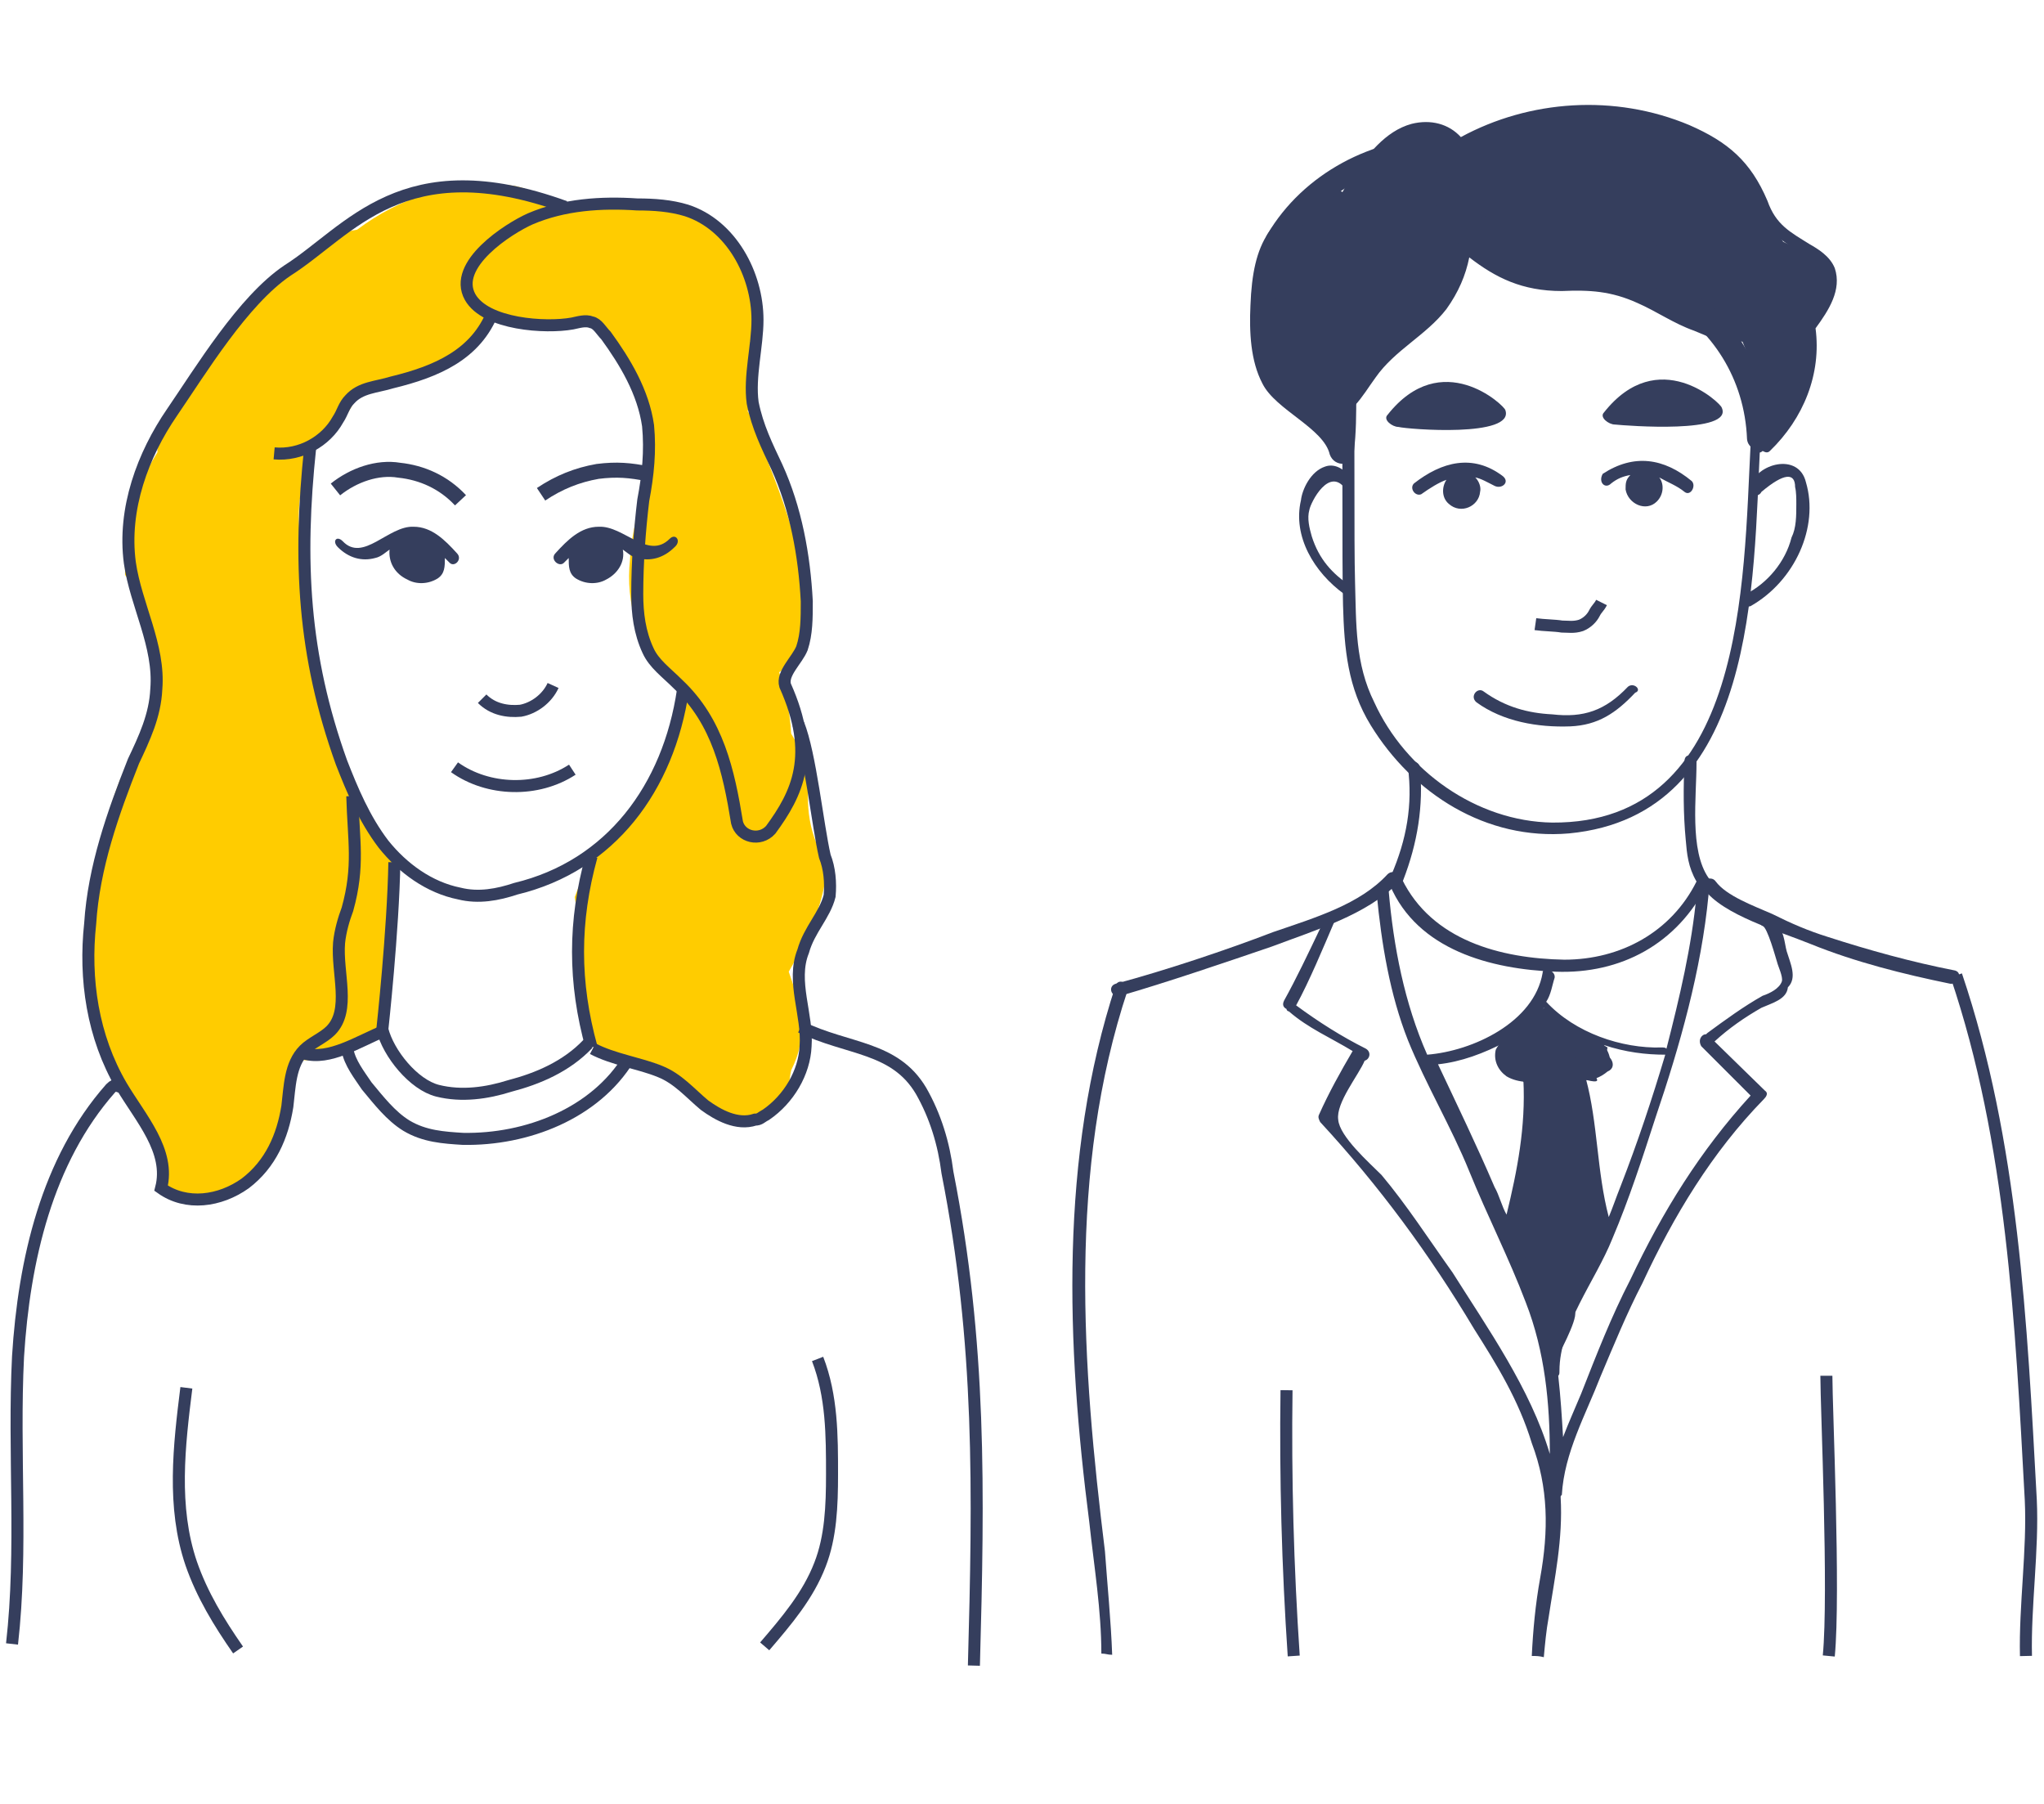 <?xml version="1.0" encoding="utf-8"?>
<!-- Generator: Adobe Illustrator 19.1.1, SVG Export Plug-In . SVG Version: 6.00 Build 0)  -->
<svg version="1.1" id="Слой_1" xmlns="http://www.w3.org/2000/svg" xmlns:xlink="http://www.w3.org/1999/xlink" x="0px" y="0px"
	 width="170px" height="150px" viewBox="0 0 170 150" style="enable-background:new 0 0 170 150;" xml:space="preserve">
<style type="text/css">
	.st0{fill:#FFFFFF;}
	.st1{fill:#353E5D;}
	.st2{fill:none;stroke:#353E5D;stroke-miterlimit:10;}
	.st3{fill:#FFCC00;}
	.st4{fill:none;stroke:#353E5D;stroke-width:1.25;stroke-miterlimit:10;}
</style>
<rect y="0" class="st0" width="170" height="150"/>
<g>
	<path class="st1" d="M114,12.9c-0.9,0.6-1.7,1.2-2,2.2c-0.1,0.6,0.9,1,1,0.4c0-0.2,0.1-0.4,0.4-0.6c0.2,0.4,0.7,0.4,1-0.1
		c0.1-0.4,0.4-0.9,0.5-1.1C115.3,13,114.7,12.7,114,12.9z"/>
	<path class="st1" d="M121.2,12.1l4.6-1.7l5.6-1l5.9,0.4l4.4,1.6l3.1,2.6l2,3.5l1.5,2.6l3.3,1.6l1,2.1l-1,2.2l-1.1,1.6
		c0,0,0.5,1,0.4,1.2c-0.2,0.4-1.2,2.8-1.2,2.8l-0.7,2.8l-2.2,2c0,0-1.4-2.2-1.2-2.7s0-3.6,0-3.6l-1-2.5h-1.9l-3.9-2.3l-7-2
		c0,0-3.6-0.2-3.9,0c-0.4,0.2-4.1-1-4.3-1.1c-0.4-0.2-2.2-2.7-2.2-2.7"/>
	<path class="st1" d="M125.2,34.1c-0.1-0.4-5.3-5.3-9.8,0.4c-0.4,0.4,0.4,1,0.9,1C117.1,35.7,126,36.4,125.2,34.1z"/>
	<path class="st1" d="M143.2,33.9c-0.1-0.4-5.3-5.3-9.8,0.4c-0.4,0.4,0.4,1,0.9,1C135.3,35.4,144.2,36.1,143.2,33.9z"/>
	<path class="st1" d="M128.4,83.8l-2.3,2v2.3l0.6,1.9l0.6-1c0,0-0.4,2.3-0.5,2.7c-0.1,0.2,0.4,2.8,0.5,3.5c0.1,0.6-1.7,7.2-1.7,7.2
		l1.2,3.5l2.3,4.9l0.4,2.1c0,0,1.7-3.1,1.5-3.8c-0.2-0.7,3.5-5.8,3-6.7c-0.5-0.9-1.5-4.1-1.2-5.7c0.2-1.6-1.2-7-1.2-7s1.5,0.5,1.2,0
		c-0.2-0.5,0.5-0.7,0.5-0.7l0.4-1.9c0,0-0.7-0.4-1.2-0.7c-0.5-0.4-2.7-1.9-2.7-1.9L128.4,83.8z"/>
	<path class="st1" d="M145.6,36.9c-0.6,11.5-0.4,31.6-16.5,31.5c-6.3-0.1-12.2-4.3-14.8-10c-1.6-3.2-1.5-6.5-1.6-10
		c-0.1-3.5,0-12.5-0.1-15.9c0-0.6-1-0.7-1-0.1c0.1,4.2,0,13.7,0.1,17.9c0.1,3.7,0.4,6.9,2.3,10c3.5,5.7,9.6,9.6,16.5,9
		c15.7-1.5,15.3-20.9,15.9-32.5C146.6,36.2,145.6,36.2,145.6,36.9z"/>
	<path class="st1" d="M152.6,22.3c-0.4-1-1.4-1.6-2.1-2c-1.6-1-2.8-1.6-3.5-3.6c-1.4-3.3-3.3-4.9-6.5-6.3c-6.2-2.6-13.3-2.1-19,1
		c-1-1.1-2.5-1.5-4.1-1.1c-2.2,0.6-3.7,2.6-5.1,4.6c-0.4,0.5-0.6,1.2-1.1,1.6c-0.6,0.4-1.6,0.2-2.1,0.5c-1.1,0.4-2,1.1-2.5,2
		c-0.1,0.1-0.1,0.2-0.2,0.4l-0.4,0.4c0,0-0.1,0.4-0.2,0.9c-1.1,2.5-1.2,5.4-0.6,8.3v0.7l0.7,1.6c0.2,0.4,0.4,0.7,0.5,1.1l0.4,1
		l0.4,0.4c0.1-0.1,0.2-0.2,0.4-0.4c0.6,0.9,1.6,1.5,2.7,1.5c2,0,3-2,4.1-3.5c1.6-2.3,4.2-3.5,5.9-5.7c1-1.4,1.6-2.8,1.9-4.3
		c2.2,1.7,4.4,2.8,7.7,2.8c2.3-0.1,4.1,0,6.3,1c1.6,0.7,3,1.7,4.7,2.3c1,0.4,2,0.9,2.8,1c0,0.1,0,0.4,0.1,0.4
		c2.2,2.2,0.6,5.8,2.1,8.4c0.2,0.4,0.5,0.4,0.7,0.2c0.2,0.1,0.4,0.2,0.6,0c2.8-2.7,4.3-6.4,3.8-10.2
		C152.1,25.8,153.2,24.1,152.6,22.3z M146.4,36.2c-1.4-2.3,0-5.6-1.7-7.8c1.6,0.1,3-0.1,4.6-0.7c0.2-0.1,0.4-0.2,0.6-0.4
		C150.1,30.8,148.9,33.9,146.4,36.2z M149.2,26.5c-1.7,1-3.8,1.2-5.8,0.9c-2.5-0.5-4.7-2.1-6.9-3.2c-2-1-3.8-1.5-5.9-1.4
		c-3.6,0.2-5.9-0.9-8.6-3c0-0.5,0-1,0-1.6c0-0.2-0.1-0.4-0.4-0.6c0.4-1.9,1-3.7,0.1-5.3c5.8-3.1,12.8-3.5,18.8-0.6
		c1.4,0.6,2.7,1.5,3.7,2.3c1.1,1.1,1.4,2.3,2,3.7c0.9,1.7,2.1,2.3,3.7,3.5C152.2,22.7,151.6,25.1,149.2,26.5z"/>
	<path class="st1" d="M118.1,63.8c-0.1-0.6-1.1-0.7-1,0c0.4,3.1-0.1,6-1.4,9c-0.2,0.6,0.7,1,1,0.4C117.9,70.1,118.4,67,118.1,63.8z"
		/>
	<path class="st1" d="M142.1,73c-1.6-2.3-1-6.7-1-9.6c0-0.6-1-0.9-1-0.1c-0.1,2.2-0.1,4.4,0.1,6.5c0.1,1.2,0.2,2.3,0.9,3.5
		c-2.1,4.2-6.3,6.5-11,6.5c-5.3-0.1-11-1.6-13.5-6.7c-0.4-0.6-1.1-0.1-1,0.5c2.3,5.4,8.4,7,13.8,7.2c5.4,0.2,10.1-2.3,12.6-7.3
		C142.3,73.3,142.3,73.2,142.1,73z"/>
	<path class="st1" d="M135.4,57.1c-1.9,2-3.7,2.6-6.3,2.3c-2-0.1-3.9-0.6-5.7-1.9c-0.5-0.4-1.2,0.4-0.6,0.9c2.2,1.6,5.1,2.1,7.8,2
		c2.3-0.1,3.8-1.1,5.4-2.8C136.6,57.4,135.9,56.7,135.4,57.1z"/>
	<path class="st1" d="M115.4,72.7c-2.3,2.5-6,3.6-9.5,4.8c-3.9,1.5-9,3.2-13.1,4.3c-0.7,0.2-0.4,1.2,0.4,1c3.8-1.1,8.8-2.8,12.6-4.1
		c3.7-1.4,7.8-2.6,10.5-5.3C116.9,72.8,115.9,72.2,115.4,72.7z"/>
	<path class="st1" d="M162.6,80.7c-3.6-0.7-7.2-1.7-10.6-2.8c-1.6-0.5-3-1.1-4.6-1.9c-1.6-0.7-3.8-1.5-4.7-2.7c-0.4-0.6-1.5,0-1,0.6
		c1.6,2.2,6.2,3.5,8.9,4.6c3.7,1.5,7.7,2.5,11.6,3.3C162.8,81.9,163.3,80.9,162.6,80.7z"/>
	<path class="st1" d="M91.6,137.5c0.4,0,0.5,0.1,0.9,0.1c-0.1-2.8-0.4-5.8-0.6-8.6c-1.9-15.4-3.1-31.7,1.9-46.7c0.1-0.5-0.7-1-1-0.4
		c-4.7,14.3-4.1,29.9-2.2,44.7C91,130.3,91.6,133.9,91.6,137.5z"/>
	<path class="st1" d="M148.6,79.1c-0.2-0.7-0.2-1.9-1-2.2c-0.6-0.4-1.6-0.2-1,0.1c0.4,0.1,1.1,2.7,1.2,3c0.1,0.4,0.5,1.2,0.4,1.6
		c-0.2,0.6-1,1-1.6,1.2c-1.6,0.9-3.1,2-4.6,3.1l-0.1,0.1c-0.4,0-0.7,0.5-0.4,1l4.1,4.1c-4.2,4.6-7.3,9.6-10,15.3
		c-1.6,3.1-2.8,6.2-4.1,9.5c-0.5,1.2-1,2.3-1.5,3.6c-0.1-1.7-0.2-3.3-0.4-5.1c0.1-0.1,0.1-0.2,0.1-0.4c0-3.8,3-7.5,4.4-11
		c1.4-3.3,2.5-6.7,3.6-10.1c2-5.9,3.8-12.2,4.4-18.5c0.1-0.6-1-0.7-1,0c-0.4,4.3-1.4,8.5-2.5,12.8c-0.1-0.1-0.2-0.1-0.4-0.1
		c-3.3,0.1-7.2-1.2-9.6-3.8c0.4-0.6,0.5-1.4,0.7-2c0.1-0.6-1-1-1-0.4c-0.7,4.1-5.8,6.5-9.6,6.8c-1.9-4.3-2.8-9-3.2-13.6
		c0-0.6-1-0.4-1,0.2c0.4,4.2,1.1,8.4,2.6,12.2c1.5,3.7,3.6,7.2,5.1,10.9c1.5,3.7,3.3,7.2,4.7,10.9c1.6,4.1,2,8.4,2,12.6
		c-1.6-5.4-5.2-10.5-8.1-15.1c-2-2.8-3.8-5.6-5.9-8.1c-1-1-3.5-3.2-3.6-4.6c-0.2-1.4,1.7-3.7,2.2-4.9c0.4-0.1,0.6-0.7,0.1-1
		c-2-1-3.9-2.2-5.8-3.6c1.1-2,2.3-4.9,3.2-7c0.2-0.6-1,0-1.2,0.6c-1,2.1-2,4.2-3,6c-0.2,0.4,0,0.6,0.2,0.7c0,0.1,0.1,0.2,0.2,0.2
		c1.6,1.4,3.5,2.2,5.3,3.3c-1,1.7-2,3.5-2.8,5.3c-0.1,0.2,0,0.4,0.1,0.6c4.9,5.3,9.1,11,12.8,17.2c1.9,3,3.7,5.9,4.8,9.5
		c1.4,3.7,1.4,7.3,0.7,11.2c-0.4,2.2-0.6,4.4-0.7,6.5c0.4,0,0.6,0,1,0.1c0.1-1.1,0.2-2.2,0.4-3.3c0.5-3.3,1.2-6.5,1-10
		c0-0.1,0-0.1,0.1-0.2c0.2-3.5,2-6.7,3.2-9.8c1.1-2.6,2.2-5.3,3.5-7.8c2.6-5.6,5.8-10.9,10.1-15.3c0.2-0.2,0.4-0.5,0.1-0.7l-4.2-4.1
		c1.2-1.1,2.5-2,3.9-2.8c0.9-0.4,2.1-0.7,2.2-1.7C149.5,81.3,148.9,80.1,148.6,79.1z M138.5,87.7c-1.1,3.7-2.3,7.3-3.7,10.9
		c-0.4,1-0.7,1.9-1,2.6c-1-3.8-0.9-7.8-1.9-11.5c0.6-0.1,1.2-0.2,1.6-0.6c0.7-0.6,0.4-1.5-0.1-2.2C135.2,87.5,136.9,87.7,138.5,87.7
		z M126.5,86c0-0.1,0-0.2,0-0.2c0.7-0.5,1.4-1.2,1.9-2c1.1,1.2,2.3,2,3.8,2.7c0.2,0.4,0.7,1.4,0.7,1.6c-0.1,1.4-4.8,0.6-4.4,0.7
		c-0.6-0.1-1.7-0.1-2.1-0.4C125.5,87.6,126.3,86.6,126.5,86z M124.3,98.7c-1.5-3.5-3.1-6.8-4.7-10.2c1.9-0.2,3.8-0.9,5.7-1.9
		c-0.4,0.7-0.5,1.6-0.2,2.1c0.4,0.4,1.1,0.6,1.7,0.7c-0.1,0.1-0.1,0.2-0.1,0.4c0.2,3.9-0.5,7.5-1.4,11.2
		C124.9,100.3,124.7,99.4,124.3,98.7z M129,110.2c-0.7-2.7-2-5.3-3.1-7.8c0,0,0-0.1,0.1-0.1c1-4.2,1.9-8.4,1.6-12.8v-0.1
		c0.9,0.1,1.6,0.2,2.3,0.2h1.1v0.4c1.1,4.2,0.9,8.6,2.2,12.8c-0.7,1.7-1.6,3.3-2.2,5.1c-0.6,1.2-1.2,2.3-1.6,3.6
		C129.2,111,129.1,110.6,129,110.2z"/>
	<path class="st1" d="M125,39.6c-2.5-1.9-5.1-1.2-7.4,0.6c-0.4,0.4,0.1,1.1,0.6,0.9c0.7-0.5,1.5-1,2.1-1.2c-0.4,0.6-0.4,1.5,0.2,2
		c1,0.9,2.5,0.2,2.6-1c0.1-0.4-0.1-0.9-0.4-1.2c0.5,0.1,1,0.4,1.6,0.7C124.9,40.7,125.6,40.1,125,39.6z"/>
	<path class="st1" d="M134,40.2c0.5-0.4,1-0.6,1.6-0.7c-0.4,0.4-0.4,0.7-0.4,1.2c0.2,1.2,1.7,1.9,2.6,1c0.6-0.6,0.6-1.5,0.2-2
		c0.7,0.4,1.5,0.7,2.1,1.2c0.5,0.4,1-0.5,0.6-0.9c-2.3-1.9-4.8-2.3-7.4-0.6C132.9,40.1,133.5,40.7,134,40.2z"/>
	<path class="st1" d="M112.3,48.7c-1.5-1-2.6-2.2-3.2-4.1c-0.2-0.7-0.4-1.5-0.2-2.2c0.1-0.6,1.7-3.8,3.1-1.6
		c0.4,0.5,0.6-0.4,0.4-0.9c-0.5-0.9-1.4-1.4-2.2-1.1c-1.2,0.4-1.9,1.9-2,2.8c-0.7,3,1.1,6,3.6,7.8C112.2,49.8,112.9,49.1,112.3,48.7
		z"/>
	<path class="st1" d="M150.2,40.1c-0.6-2.5-4.1-1.6-4.7,0.4c-0.2,0.6,0.7,1,1,0.4c1.9-1.6,2.8-1.6,2.8-0.4c0.1,0.4,0.1,1,0.1,1.4
		c0,1,0,2-0.4,2.8c-0.5,2-2,3.8-3.8,4.7c-0.6,0.4-0.1,1.2,0.4,1C149.3,48.3,151.3,43.8,150.2,40.1z"/>
	<path class="st1" d="M118.9,10.7c-2.3,1.6-4.1,5.2-3.9,8c0,0.6,1,0.7,1,0.1c-0.1-2.6,1.4-5.8,3.5-7.2
		C120,11.2,119.5,10.2,118.9,10.7z"/>
	<path class="st1" d="M120.3,12.4c-0.7,1.6-1.2,3-1.9,4.6c-0.2,0.6,0.7,1,1,0.4c0.6-1.6,1.2-3,1.9-4.6
		C121.6,12.2,120.7,11.8,120.3,12.4z"/>
	<path class="st1" d="M140.1,22.7c-1.9-1.2-2.7-3.3-4.6-4.7c-1.1-0.9-2.3-1.2-3.7-1.4c-1.9-0.2-3.9-0.2-5.8,0.4
		c-1.9,0.4-3.3,1.6-4.9,2.2c-0.6,0.2-0.2,1.2,0.4,1c2-0.9,3.6-2,5.8-2.2c1.9-0.4,4.1-0.4,5.8,0.2c2.8,1,3.9,3.8,6.3,5.6
		C140.1,23.9,140.6,23,140.1,22.7z"/>
	<path class="st1" d="M145,22.2c-2.2-3.5-4.8-6.5-8.4-8.8c-2.5-1.6-6.2-2.7-9-0.9c-0.5,0.4,0,1.2,0.6,0.9c2.6-2,6.5,0,8.9,1.6
		c2.8,2,5.2,4.8,7.2,7.8C144.7,23.3,145.3,22.8,145,22.2z"/>
	<path class="st1" d="M142.7,25.1c-1.9-0.2-3.2-0.4-4.4-1.9c-0.9-1-2.2,0.4-1.5,1.4c0.7,1,1.6,1.6,2.8,2.1c0.7,0.4,3.6,0.4,3.7,1
		c0.2,1.2,2.2,0.9,2-0.5C145,25.9,144,25.3,142.7,25.1z"/>
	<path class="st1" d="M149.2,25.1c-0.9-1-2.3,0.4-1.5,1.4c1.5,1.6,0.4,3.7-0.6,5.1c-0.9,1.1-1.2,2.2-1.6,3.5c-0.4,1.2,1.6,1.9,2,0.6
		c0.4-1.5,1-2.5,1.9-3.6c0.5-0.6,0.9-1.2,1-2.1C150.7,28.5,150.3,26.5,149.2,25.1z"/>
	<path class="st1" d="M112.8,32.8c0-1.2-2.1-1.4-2,0c0,0.6,0,1.1,0,1.7c-1.6-1.2-3.5-2.2-4.2-4.4c-0.7-2-0.7-4.8-0.4-7
		c0.7-3.6,2.3-4.4,5.3-5.6c1.2-0.5,0.2-2.2-1-1.7c-4.9,2-6.3,4.3-6.5,9.6c-0.1,2.2,0,4.6,1,6.5c1.1,2.2,5.1,3.7,5.6,5.9
		c0.4,1.1,2,1,2-0.2C112.8,36,112.8,34.4,112.8,32.8z"/>
	<path class="st1" d="M139.3,23.3c-1.1-0.6-2.2,1-1,1.7c4.1,2.3,6.8,6.5,7,11.5c0.1,1.2,2.1,1.4,2,0C147.1,30.8,144.2,26,139.3,23.3
		z"/>
	<path class="st1" d="M120,11.4c-5.8,0-11.6,3-14.6,8.1c-0.6,1.1,1,2.2,1.7,1c2.6-4.4,7.7-7.2,12.8-7.2
		C121.2,13.5,121.3,11.4,120,11.4z"/>
	<path class="st2" d="M127.7,51.9c0.7,0.1,1.6,0.1,2.2,0.2c0.5,0,1,0.1,1.6-0.1c0.5-0.2,0.9-0.6,1.1-1s0.4-0.5,0.6-0.9"/>
	<path class="st2" d="M162.7,81.1c4.7,13.9,5.4,28.9,6.2,43.6c0.2,4.2-0.5,8.8-0.4,13"/>
	<path class="st2" d="M107,115.6c-0.1,7.3,0.1,14.7,0.6,22.1"/>
	<path class="st2" d="M151.9,114.4c0,2.6,0.7,18.1,0.2,23.3"/>
	<path class="st1" d="M132.8,87.6c-0.4,0.1-0.6,0.2-1,0.4c-0.1,0-0.4,0-0.4,0c-0.4-0.1-0.7,0-1,0.2c-0.9,0.1-1.7,0.1-2.7,0
		c-0.1,0-1,0-1.2-0.1c0.2-0.1,0.4-0.2,0.4-0.4c0.1,0,0.1-0.1,0.1-0.1c0.5-0.4,1-1,1.2-1.6c0.7-1.1-1-2.2-1.7-1
		c-0.5,1-1.7,1.4-2.1,2.3c-0.2,0.9,0.2,1.7,0.9,2.2c1,0.6,2.3,0.5,3.5,0.5c1,0,1.7,0,2.7-0.2c0.9,0.1,1.6-0.2,2.2-0.7
		C134.7,88.7,133.8,87.3,132.8,87.6z"/>
</g>
<path class="st3" d="M62.7,29.6c0-0.4-0.1-0.8-0.3-1.2c0.4-0.5,0.4-1.2,0.4-1.9v-2c-0.1-1.6-0.6-3.1-1.6-4.4
	c-1.1-1.4-2.8-2.2-4.6-2.6c-0.4-0.1-0.7-0.1-1.1-0.1c-0.6-0.2-1.2-0.4-1.9-0.4c-2.7-0.4-5.3-0.2-8.1,0c-0.7-0.9-1.9-1.5-3.2-1.6
	c-4.7-0.4-9,1-12.6,3.7c-0.6,0.1-1.1,0.2-1.6,0.6c-6,4.1-10.9,9.1-14.4,15.3c-0.5,1-0.7,1.7-0.6,2.6c-0.6,1-1.2,2-1.6,3
	c-1,2.2-1.2,4.6-1.1,6.8v0.4c0.7,1,1.4,2.2,1.7,3.3c0.4,1.1,0.5,2.5,0.6,3.7c0.1,0.2,0.1,0.4,0.2,0.5c0.7,2.2,0.2,5.3-1,7.3
	c-0.5,0.9-1.1,1.6-1.9,2.2c-1.4,3.6-2.2,7.5-2.6,10.6c-0.5,3.9-0.2,7.8,1.1,11.5c0.5,1.6,1.2,3.1,2.2,4.6l1.7,1.7
	c-0.1,0.4-0.2,0.5-0.4,0.9c1,1.5,1.4,3.2,1.5,4.9c2.1,1.2,5.3,1,7-1c1.6-0.9,2.8-2.3,2.7-4.4c0.2-0.5,0.4-1,0.6-1.6
	c0.2-0.6,0.4-1.1,0.2-1.7c0.1-0.2,0.2-0.4,0.4-0.6c0.2-0.5,0.4-1,0.4-1.6c0.6,0.1,1.4,0.1,2-0.1c0.5-0.1,1-0.4,1.5-0.5
	c2.2-0.4,3.6-2,3.9-3.8c0-0.1,0.1-0.2,0.1-0.4c0.4-1.1,0.4-2.2,0.1-3.3c0-0.4-0.1-0.6-0.4-1c0-0.4,0.1-0.5,0.1-0.9
	c0.2-0.4,0.4-0.7,0.5-1.1c0.5-2,0.6-3.8,0.1-5.6c-2-1.5-3.2-3.9-3.4-6.4c-0.6-1.2-1.1-2.4-1.7-3.6c0-0.1,0-0.4,0-0.4
	c-0.1-0.4-0.2-0.6-0.4-1c-0.9-3.6-2-7-2-10.7c0-0.1,0-0.2,0-0.3c-0.1-0.5-0.2-1.1-0.2-1.6c0-0.8,0-1.7,0-2.5c0,0,0-0.1,0-0.1
	C24.6,42.3,25,40,26.1,38c0-0.4-0.1-0.7-0.2-1.1c0.4-0.2,0.9-0.4,1.2-0.7c1.5-1.1,2.2-2.3,2.8-3.8c4.4-1.5,8.9-2.5,11.5-6.3
	c0.1,0,0.3,0.1,0.5,0.1c0.5,0.6,1.2,1,2.3,1c1.3-0.1,2.5-0.2,3.8-0.3c0.4,0,1.3,0.1,1.7-0.1c0,0,0,0,0.1,0c0.1,0.1,0.1,0.1,0.2,0.2
	c1.4,2,2.7,3.8,3.6,6.1c0.7,1.6,2.1,1.9,3.4,1.5c0.4,0.3,0.9,0.6,1.4,0.7c1,0.2,2,0.2,2.8-0.4c0.5-0.3,1-0.7,1.3-1.1
	C62.3,32.4,62.3,30.9,62.7,29.6z"/>
<path class="st3" d="M66.5,84.6c0-1.4-0.5-2.6-0.9-3.8c1.9-3.3,3-6,3.2-9c-1.5-2.2-1.9-4.9-1.4-7.7c-0.4-1-1-2.1-1.6-3.1
	c-0.1-1.7-0.4-3.5-1-5.1c0.7-0.4,1.2-1,1.6-2.2c1.6-6.5-1.7-12.8-3.9-18.9c-0.4-0.9-0.9-1.5-1.5-1.9c-0.4-1.1-0.9-2.3-1.5-3.5
	c-2.5-4.1-9-0.5-6.5,3.6c2.5,4.1-0.4,9-0.6,13.5c-0.4,3.7,0.7,7.2,3.2,9.9c0.4,0.5,1,0.9,1.4,1c-0.2,0.4-0.4,0.9-0.5,1.4
	c-0.5,3.1-1.2,5.8-3,8.3c-1.4,2-3.5,3.3-4.7,5.3c-0.4,0.6-0.7,1.4-1,2.2c0.4,2.2,0.5,4.1,0.4,6.4c0,0.9,0,1.6-0.1,2.3
	c0,0.1,0,0.1,0,0.2c0.1,0.2,0.1,0.4,0.2,0.6c0.2,0.7,0.4,1.5,0.4,2.2c1.2,1.7,3.6,2.2,5.8,2.1c0.1,0.2,0.2,0.4,0.4,0.5
	c0.3,0.3,0.5,0.6,0.8,0.9c1,0.4,2,1,2.7,1.8c0.3,0.2,0.5,0.4,0.7,0.7c0.7,0.3,1.3,0.7,1.9,1.2c0.9-0.1,1.7-0.4,2.3-1.1
	c1.1-0.3,2-1.2,2.3-2.3c0.1-0.3,0.1-0.7,0.2-1.1C66.5,87.6,66.8,86.3,66.5,84.6z"/>
<path class="st2" d="M25.8,37.2c-1,9.4-0.6,17.3,2.6,26.2c0.9,2.3,1.9,4.7,3.5,6.8c1.6,2,3.8,3.6,6.3,4.1c1.6,0.4,3.2,0.1,4.7-0.4
	c7.9-1.9,12.7-8.4,13.9-16.5"/>
<path class="st2" d="M44.1,18.2c2.8-1.2,5.9-1.4,8.9-1.2c1.4,0,2.8,0.1,4.1,0.5c3.7,1.2,5.9,5.3,5.9,9.1c0,2.2-0.7,4.7-0.4,6.9
	c0.4,2,1.2,3.6,2,5.3c1.6,3.5,2.3,7.4,2.5,11.2c0,1.4,0,2.7-0.4,3.9c-0.4,1-1.7,2.1-1.4,3.1c2.6,5.8,1,9-1.2,12
	c-0.9,1-2.5,0.6-2.8-0.6c-0.7-4.3-1.6-8.4-4.9-11.5c-1-1-2-1.7-2.5-2.8c-0.7-1.5-0.9-3.1-0.9-4.7c0-2.6,0.2-5.3,0.5-7.8
	c0.4-2.1,0.6-4.1,0.4-6.2c-0.4-2.8-1.9-5.3-3.5-7.5c-0.4-0.4-0.7-1-1.2-1.1c-0.5-0.2-1.1,0-1.6,0.1c-2.2,0.4-7.2,0.1-8.5-2.2
	C37.6,22,42.3,19,44.1,18.2z"/>
<path class="st2" d="M47,17.2c-13.5-4.9-17.9,2-23.1,5.3c-3.7,2.5-7.2,8.3-9.6,11.8s-4.1,8-3.5,12.5c0.5,3.5,2.5,6.9,2.2,10.5
	c-0.1,2.2-1,4.1-1.9,6c-1.7,4.3-3.3,8.8-3.6,13.5c-0.5,4.6,0.2,9.4,2.6,13.5c1.6,2.7,4.1,5.4,3.3,8.5c2.1,1.5,4.9,1.1,7-0.4
	c2.1-1.6,3.1-3.9,3.5-6.4c0.2-1.6,0.2-3.5,1.4-4.7c0.6-0.6,1.6-1,2.2-1.6c1.7-1.7,0.5-4.8,0.7-7.3c0.1-1,0.4-2,0.7-2.8
	c1-3.6,0.5-5.7,0.4-9.4"/>
<path class="st2" d="M22.8,37.7c2.2,0.2,4.3-1,5.3-2.8c0.4-0.6,0.5-1.2,1-1.7c0.9-1,2.2-1,3.5-1.4c3.7-0.9,7-2.3,8.4-5.9"/>
<path class="st2" d="M49.2,71.2c-1.5,5.4-1.5,10.5,0,15.9"/>
<path class="st2" d="M66.4,60.2c1,2.5,1.6,8.4,2.2,11c0.4,1,0.5,2.2,0.4,3.3c-0.4,1.6-1.7,2.8-2.2,4.6c-1,2.5,0.4,5.3,0.2,7.9
	c-0.1,2.2-1.4,4.4-3.3,5.7c-0.4,0.2-0.5,0.4-0.9,0.4c-1.5,0.5-3.1-0.4-4.2-1.2c-1.2-1-2.2-2.2-3.7-2.8c-1.7-0.7-3.9-1-5.6-1.9"/>
<path class="st2" d="M10.2,90.4c-0.5,0-0.5-0.4-1,0.1c-5.3,6-7.2,14.3-7.7,22.3c-0.4,8,0.4,16-0.5,23.9"/>
<path class="st2" d="M66.6,85.4c3.9,1.9,7.8,1.6,10,5.3c1.2,2.1,1.9,4.4,2.2,6.8c2.8,14.2,2.6,26.5,2.2,41"/>
<path class="st2" d="M32.8,71.7c-0.1,5.7-1,13.9-1,13.9c0.5,2,2.6,4.6,4.6,5.1c2,0.5,4.1,0.2,6-0.4c2.3-0.6,4.7-1.6,6.5-3.5"/>
<path class="st2" d="M32,85.7c-2.2,0.9-4.6,2.5-6.7,1.9"/>
<path class="st2" d="M28.9,87.3c0.2,1.1,1,2.1,1.6,3c1,1.2,2,2.5,3.3,3.3c1.5,0.9,3.1,1,4.7,1.1c5.3,0.1,11-2.1,13.8-6.7"/>
<path class="st2" d="M15.5,115.4c-0.6,4.8-1.2,9.9,0.4,14.6c0.9,2.6,2.3,4.9,3.9,7.2"/>
<path class="st2" d="M68,113c1.2,3.1,1.2,6.4,1.2,9.6c0,2.6-0.1,5.2-1,7.5c-1,2.6-2.8,4.7-4.6,6.8"/>
<path class="st2" d="M37.8,63.8c2.8,2,6.9,2.1,9.8,0.2"/>
<path class="st2" d="M40.1,58.1c0.9,0.9,2.1,1.1,3.2,1c1.1-0.2,2.2-1,2.7-2.1"/>
<path class="st1" d="M38,46c-1-1.1-2.1-2.2-3.6-2.2c-2.1-0.1-4.2,3-5.9,1.2c-0.5-0.5-0.9,0-0.4,0.5c0.9,0.9,2,1.2,3.1,0.9
	c0.5-0.1,0.9-0.5,1.2-0.7c-0.1,1,0.4,2,1.5,2.5c0.7,0.4,1.7,0.4,2.5-0.1c0.6-0.4,0.6-1,0.6-1.7c0.1,0.1,0.4,0.4,0.4,0.4
	C37.8,47.2,38.5,46.5,38,46z"/>
<path class="st1" d="M46.2,46c1-1.1,2.1-2.2,3.6-2.2c2.1-0.1,4.1,2.8,5.9,1c0.5-0.5,1,0.2,0.4,0.7c-0.9,0.9-2,1.2-3.1,0.9
	c-0.5-0.1-0.9-0.5-1.2-0.7c0.2,1-0.4,2-1.4,2.5c-0.7,0.4-1.7,0.4-2.5-0.1c-0.6-0.4-0.6-1-0.6-1.7c-0.1,0.1-0.4,0.4-0.4,0.4
	C46.5,47.2,45.7,46.5,46.2,46z"/>
<path class="st4" d="M27.9,40.7c1.5-1.2,3.5-1.9,5.3-1.6c1.9,0.2,3.7,1,5.1,2.5"/>
<path class="st4" d="M45,41.1c1.5-1,3-1.6,4.7-1.9c1.6-0.2,2.7-0.1,4.2,0.2"/>
</svg>
